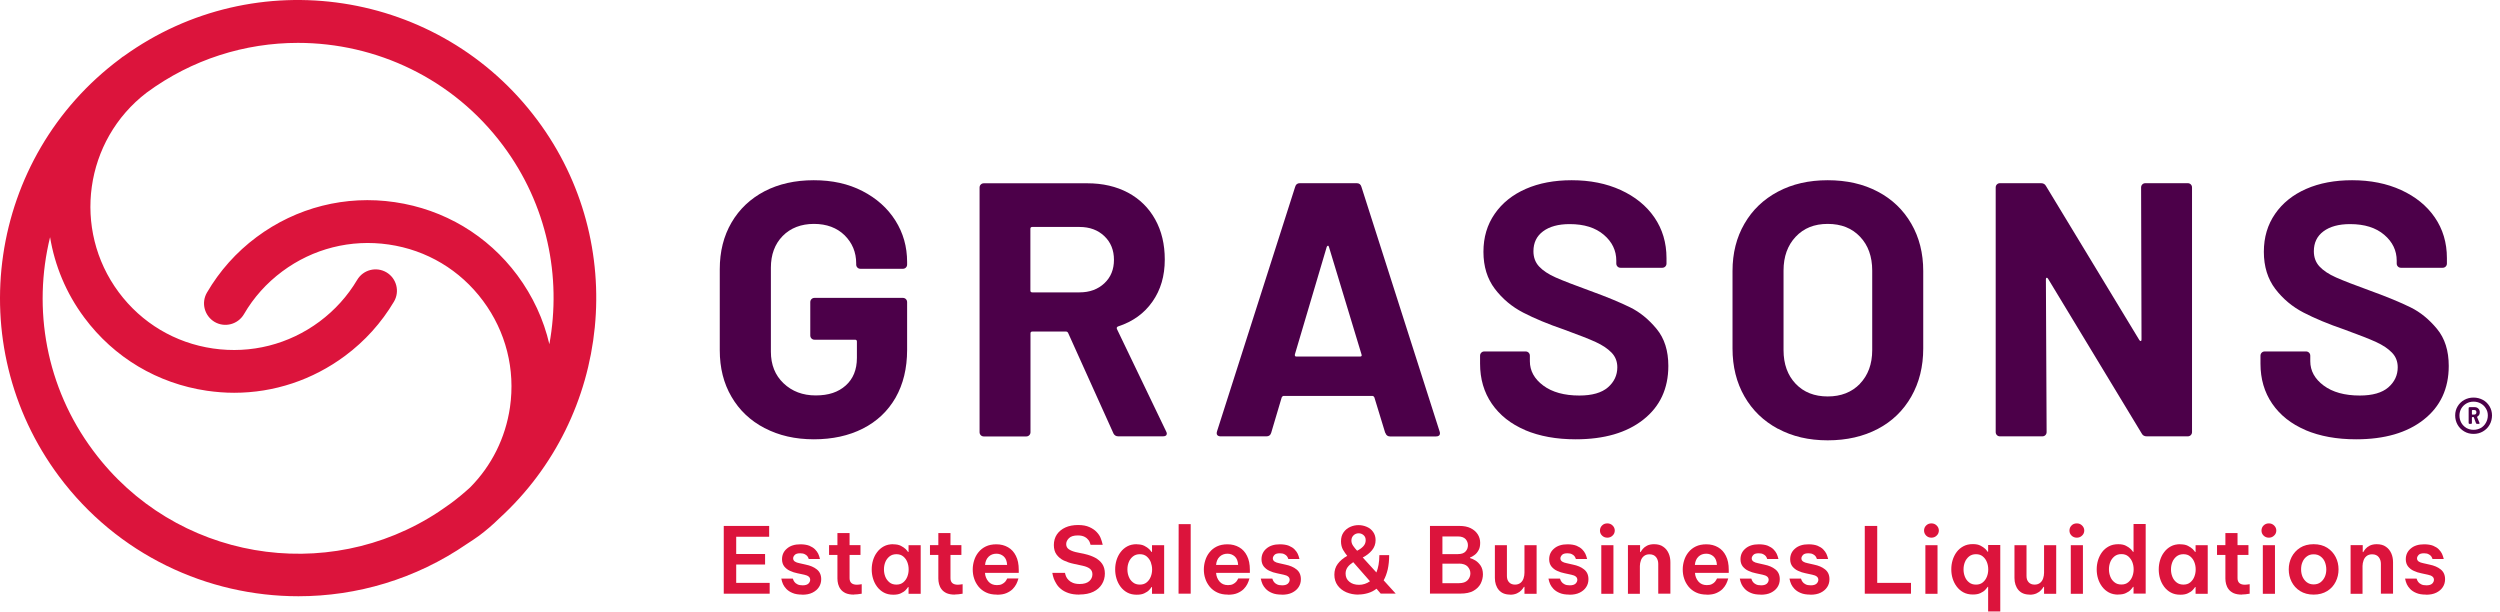 <?xml version="1.0" encoding="UTF-8"?>
<svg xmlns="http://www.w3.org/2000/svg" width="245" height="60" viewBox="0 0 245 60" fill="none">
  <path d="M52.647 11.752C43.107 -1.048 25.017 -3.798 12.117 5.512C12.077 5.542 12.037 5.552 11.997 5.582C11.947 5.622 11.887 5.662 11.837 5.712C11.807 5.732 11.777 5.752 11.757 5.772C-1.163 15.402 -3.853 33.742 5.777 46.672C11.507 54.362 20.327 58.432 29.247 58.432C34.957 58.432 40.727 56.762 45.747 53.312C46.157 53.052 46.557 52.782 46.947 52.502C47.657 51.972 48.317 51.402 48.937 50.792C59.877 40.802 61.697 23.892 52.657 11.762M9.127 44.162C4.487 37.942 3.187 30.252 4.907 23.242C5.367 26.012 6.467 28.722 8.267 31.132C11.177 35.042 15.437 37.582 20.267 38.292C21.167 38.422 22.057 38.492 22.947 38.492C26.847 38.492 30.627 37.242 33.817 34.872C35.767 33.422 37.377 31.632 38.607 29.562C39.197 28.572 38.867 27.282 37.877 26.692C36.877 26.102 35.597 26.432 35.007 27.422C34.057 29.022 32.817 30.392 31.317 31.512C28.307 33.752 24.597 34.692 20.877 34.152C17.157 33.612 13.877 31.652 11.637 28.642C7.047 22.472 8.277 13.742 14.367 9.082C18.827 5.792 24.037 4.202 29.197 4.202C36.847 4.202 44.397 7.682 49.307 14.272C53.627 20.062 55.047 27.132 53.837 33.732C53.277 31.312 52.217 29.022 50.697 26.972C47.787 23.062 43.527 20.522 38.697 19.812C33.877 19.102 29.057 20.322 25.147 23.232C23.157 24.712 21.517 26.552 20.277 28.682C19.697 29.682 20.037 30.962 21.037 31.552C22.037 32.132 23.317 31.792 23.907 30.792C24.857 29.152 26.127 27.742 27.657 26.602C30.667 24.362 34.377 23.422 38.097 23.962C41.817 24.502 45.097 26.462 47.337 29.482C49.577 32.492 50.517 36.202 49.977 39.922C49.537 42.922 48.177 45.642 46.077 47.762C45.477 48.312 44.847 48.832 44.187 49.322C43.907 49.522 43.627 49.722 43.347 49.912C43.287 49.952 43.227 49.992 43.167 50.032C43.107 50.072 43.057 50.112 42.997 50.152C32.017 57.392 17.107 54.882 9.157 44.202" fill="#DC143C"></path>
  <path d="M70.928 58.182V51.542H75.378V52.602H72.148V54.292H74.978V55.322H72.148V57.122H75.428V58.182H70.928Z" fill="#DC143C"></path>
  <path d="M78.628 58.272C78.238 58.272 77.918 58.222 77.668 58.112C77.418 58.012 77.218 57.872 77.068 57.722C76.918 57.562 76.808 57.402 76.738 57.252C76.668 57.092 76.608 56.912 76.568 56.702H77.698C77.738 56.832 77.788 56.942 77.858 57.032C77.918 57.122 78.018 57.192 78.148 57.262C78.278 57.332 78.448 57.362 78.668 57.362C78.928 57.362 79.108 57.302 79.228 57.192C79.338 57.082 79.398 56.952 79.398 56.822C79.398 56.692 79.348 56.582 79.248 56.502C79.148 56.422 79.008 56.362 78.818 56.322L78.158 56.182C77.898 56.132 77.648 56.052 77.418 55.942C77.188 55.842 77.008 55.692 76.858 55.512C76.718 55.332 76.638 55.092 76.638 54.812C76.638 54.382 76.798 54.032 77.118 53.762C77.438 53.482 77.878 53.342 78.438 53.342C78.788 53.342 79.078 53.392 79.318 53.482C79.548 53.582 79.728 53.692 79.878 53.842C80.018 53.982 80.118 54.132 80.188 54.272C80.258 54.412 80.308 54.592 80.358 54.782H79.258C79.218 54.672 79.178 54.572 79.118 54.502C79.058 54.432 78.978 54.362 78.868 54.312C78.758 54.252 78.608 54.222 78.418 54.222C78.168 54.222 77.988 54.272 77.888 54.382C77.778 54.492 77.728 54.602 77.728 54.722C77.728 54.852 77.788 54.952 77.898 55.032C78.008 55.102 78.158 55.162 78.338 55.192L78.958 55.332C79.398 55.422 79.768 55.572 80.048 55.802C80.328 56.022 80.478 56.342 80.478 56.762C80.478 57.042 80.408 57.302 80.258 57.532C80.108 57.762 79.898 57.942 79.618 58.082C79.338 58.222 79.008 58.282 78.608 58.282" fill="#DC143C"></path>
  <path d="M83.678 58.272C83.358 58.272 83.088 58.222 82.878 58.132C82.668 58.032 82.508 57.912 82.388 57.752C82.268 57.602 82.188 57.422 82.138 57.242C82.088 57.052 82.068 56.872 82.068 56.692V54.382H81.248V53.422H82.068V52.242H83.258V53.422H84.328V54.382H83.258V56.662C83.258 57.082 83.498 57.302 83.978 57.302C84.088 57.302 84.248 57.282 84.448 57.252V58.182C84.148 58.232 83.888 58.262 83.678 58.262" fill="#DC143C"></path>
  <path d="M87.538 53.342C87.848 53.342 88.098 53.392 88.288 53.492C88.488 53.592 88.638 53.702 88.758 53.812C88.868 53.931 88.948 54.022 88.988 54.092H89.038V53.431H90.228V58.191H89.038V57.532H88.988C88.948 57.602 88.868 57.702 88.758 57.822C88.648 57.941 88.488 58.051 88.288 58.142C88.088 58.242 87.838 58.282 87.538 58.282C87.188 58.282 86.878 58.212 86.618 58.072C86.358 57.931 86.138 57.742 85.958 57.502C85.778 57.261 85.648 57.002 85.558 56.702C85.468 56.411 85.428 56.111 85.428 55.801C85.428 55.492 85.468 55.202 85.558 54.901C85.648 54.611 85.778 54.342 85.958 54.111C86.138 53.871 86.358 53.681 86.618 53.541C86.878 53.401 87.188 53.331 87.538 53.331M87.848 54.312C87.578 54.312 87.358 54.382 87.168 54.532C86.988 54.681 86.848 54.861 86.758 55.092C86.668 55.322 86.628 55.551 86.628 55.801C86.628 56.051 86.668 56.282 86.758 56.511C86.848 56.742 86.988 56.922 87.168 57.072C87.348 57.221 87.578 57.291 87.848 57.291C88.118 57.291 88.338 57.221 88.518 57.072C88.698 56.922 88.828 56.742 88.918 56.511C89.008 56.282 89.048 56.051 89.048 55.801C89.048 55.551 89.008 55.322 88.918 55.092C88.828 54.861 88.698 54.681 88.518 54.532C88.338 54.382 88.118 54.312 87.848 54.312Z" fill="#DC143C"></path>
  <path d="M93.567 58.272C93.247 58.272 92.977 58.222 92.767 58.132C92.557 58.032 92.397 57.912 92.277 57.752C92.157 57.602 92.077 57.422 92.027 57.242C91.977 57.052 91.957 56.872 91.957 56.692V54.382H91.137V53.422H91.957V52.242H93.147V53.422H94.217V54.382H93.147V56.662C93.147 57.082 93.387 57.302 93.867 57.302C93.977 57.302 94.137 57.282 94.337 57.252V58.182C94.037 58.232 93.777 58.262 93.567 58.262" fill="#DC143C"></path>
  <path d="M97.688 58.272C97.278 58.272 96.928 58.202 96.638 58.062C96.338 57.922 96.098 57.732 95.898 57.492C95.708 57.252 95.558 56.992 95.468 56.702C95.368 56.412 95.328 56.112 95.328 55.802C95.328 55.492 95.378 55.202 95.468 54.912C95.558 54.622 95.698 54.352 95.888 54.122C96.078 53.882 96.318 53.692 96.608 53.552C96.898 53.412 97.248 53.342 97.648 53.342C98.078 53.342 98.458 53.442 98.788 53.632C99.118 53.822 99.378 54.102 99.558 54.472C99.748 54.842 99.838 55.302 99.838 55.842V56.142H96.528C96.548 56.462 96.658 56.742 96.858 56.982C97.058 57.222 97.338 57.342 97.698 57.342C97.898 57.342 98.068 57.312 98.198 57.242C98.328 57.172 98.428 57.102 98.508 57.012C98.578 56.922 98.648 56.822 98.708 56.692H99.808C99.748 56.902 99.678 57.082 99.598 57.242C99.518 57.402 99.398 57.562 99.248 57.722C99.088 57.882 98.888 58.012 98.638 58.122C98.388 58.232 98.078 58.282 97.708 58.282M96.538 55.362H98.698C98.678 54.992 98.568 54.712 98.368 54.532C98.168 54.352 97.928 54.262 97.648 54.262C97.338 54.262 97.088 54.362 96.888 54.552C96.688 54.742 96.568 55.012 96.538 55.352" fill="#DC143C"></path>
  <path d="M105.777 58.272C105.367 58.272 105.007 58.222 104.717 58.122C104.427 58.022 104.177 57.892 103.987 57.732C103.787 57.572 103.637 57.402 103.527 57.212C103.417 57.032 103.327 56.862 103.267 56.692C103.207 56.532 103.167 56.352 103.127 56.142H104.367C104.397 56.282 104.437 56.412 104.487 56.522C104.537 56.632 104.617 56.742 104.727 56.852C104.837 56.962 104.967 57.052 105.147 57.122C105.327 57.192 105.547 57.232 105.807 57.232C106.217 57.232 106.527 57.142 106.737 56.962C106.947 56.782 107.057 56.552 107.057 56.282C107.057 56.052 106.977 55.872 106.817 55.742C106.657 55.612 106.417 55.512 106.097 55.442L105.217 55.252C104.877 55.182 104.557 55.072 104.257 54.932C103.957 54.792 103.727 54.592 103.547 54.352C103.367 54.112 103.277 53.792 103.277 53.412C103.277 53.032 103.377 52.662 103.577 52.372C103.777 52.082 104.057 51.852 104.407 51.692C104.757 51.532 105.177 51.452 105.647 51.452C106.117 51.452 106.467 51.522 106.757 51.652C107.047 51.782 107.287 51.942 107.467 52.132C107.647 52.322 107.777 52.512 107.857 52.712C107.937 52.902 108.007 53.132 108.067 53.392H106.877C106.827 53.202 106.767 53.052 106.677 52.932C106.587 52.812 106.467 52.702 106.297 52.612C106.127 52.522 105.907 52.472 105.627 52.472C105.227 52.472 104.937 52.562 104.757 52.742C104.577 52.922 104.487 53.112 104.487 53.322C104.487 53.532 104.567 53.702 104.737 53.822C104.907 53.942 105.127 54.032 105.407 54.102L106.347 54.302C106.697 54.382 107.027 54.502 107.317 54.652C107.607 54.812 107.847 55.012 108.017 55.262C108.187 55.512 108.277 55.832 108.277 56.212C108.277 56.592 108.177 56.942 107.987 57.252C107.797 57.562 107.517 57.812 107.147 57.992C106.777 58.172 106.317 58.262 105.787 58.262" fill="#DC143C"></path>
  <path d="M111.397 53.342C111.707 53.342 111.957 53.392 112.147 53.492C112.347 53.592 112.497 53.702 112.617 53.812C112.727 53.931 112.807 54.022 112.847 54.092H112.897V53.431H114.087V58.191H112.897V57.532H112.847C112.807 57.602 112.727 57.702 112.617 57.822C112.507 57.941 112.347 58.051 112.147 58.142C111.947 58.242 111.697 58.282 111.397 58.282C111.047 58.282 110.737 58.212 110.477 58.072C110.217 57.931 109.997 57.742 109.817 57.502C109.637 57.261 109.507 57.002 109.417 56.702C109.327 56.411 109.287 56.111 109.287 55.801C109.287 55.492 109.327 55.202 109.417 54.901C109.507 54.611 109.637 54.342 109.817 54.111C109.997 53.871 110.217 53.681 110.477 53.541C110.737 53.401 111.047 53.331 111.397 53.331M111.707 54.312C111.437 54.312 111.217 54.382 111.027 54.532C110.847 54.681 110.707 54.861 110.617 55.092C110.527 55.322 110.487 55.551 110.487 55.801C110.487 56.051 110.527 56.282 110.617 56.511C110.707 56.742 110.837 56.922 111.027 57.072C111.207 57.221 111.437 57.291 111.707 57.291C111.977 57.291 112.197 57.221 112.377 57.072C112.557 56.922 112.687 56.742 112.777 56.511C112.867 56.282 112.907 56.051 112.907 55.801C112.907 55.551 112.857 55.322 112.777 55.092C112.687 54.861 112.547 54.681 112.377 54.532C112.197 54.382 111.977 54.312 111.707 54.312Z" fill="#DC143C"></path>
  <path d="M115.498 58.182L115.508 51.362H116.688V58.182H115.498Z" fill="#DC143C"></path>
  <path d="M120.337 58.272C119.927 58.272 119.577 58.202 119.287 58.062C118.987 57.922 118.747 57.732 118.547 57.492C118.357 57.252 118.207 56.992 118.117 56.702C118.017 56.412 117.977 56.112 117.977 55.802C117.977 55.492 118.027 55.202 118.117 54.912C118.207 54.622 118.347 54.352 118.537 54.122C118.727 53.882 118.967 53.692 119.257 53.552C119.547 53.412 119.897 53.342 120.297 53.342C120.727 53.342 121.107 53.442 121.437 53.632C121.767 53.822 122.027 54.102 122.207 54.472C122.397 54.842 122.487 55.302 122.487 55.842V56.142H119.177C119.197 56.462 119.307 56.742 119.507 56.982C119.707 57.222 119.987 57.342 120.337 57.342C120.537 57.342 120.707 57.312 120.837 57.242C120.967 57.172 121.067 57.102 121.147 57.012C121.217 56.922 121.287 56.822 121.347 56.692H122.447C122.387 56.902 122.317 57.082 122.237 57.242C122.157 57.402 122.037 57.562 121.887 57.722C121.727 57.882 121.527 58.012 121.277 58.122C121.027 58.232 120.717 58.282 120.347 58.282M119.177 55.362H121.337C121.317 54.992 121.207 54.712 121.007 54.532C120.807 54.352 120.567 54.262 120.287 54.262C119.987 54.262 119.727 54.362 119.527 54.552C119.327 54.742 119.207 55.012 119.177 55.352" fill="#DC143C"></path>
  <path d="M125.617 58.272C125.227 58.272 124.907 58.222 124.657 58.112C124.407 58.012 124.207 57.872 124.057 57.722C123.907 57.562 123.797 57.402 123.727 57.252C123.657 57.092 123.597 56.912 123.557 56.702H124.687C124.727 56.832 124.777 56.942 124.847 57.032C124.907 57.122 125.007 57.192 125.137 57.262C125.267 57.332 125.437 57.362 125.657 57.362C125.917 57.362 126.097 57.302 126.217 57.192C126.327 57.082 126.387 56.952 126.387 56.822C126.387 56.692 126.337 56.582 126.237 56.502C126.137 56.422 125.997 56.362 125.797 56.322L125.147 56.182C124.887 56.132 124.637 56.052 124.407 55.942C124.177 55.842 123.997 55.692 123.847 55.512C123.707 55.332 123.627 55.092 123.627 54.812C123.627 54.382 123.787 54.032 124.107 53.762C124.427 53.482 124.867 53.342 125.427 53.342C125.777 53.342 126.077 53.392 126.307 53.482C126.537 53.582 126.727 53.692 126.867 53.842C127.007 53.982 127.107 54.132 127.177 54.272C127.247 54.412 127.297 54.592 127.347 54.782H126.257C126.217 54.672 126.177 54.572 126.117 54.502C126.057 54.432 125.977 54.362 125.867 54.312C125.757 54.252 125.607 54.222 125.427 54.222C125.177 54.222 124.997 54.272 124.897 54.382C124.797 54.492 124.737 54.602 124.737 54.722C124.737 54.852 124.797 54.952 124.907 55.032C125.017 55.102 125.167 55.162 125.347 55.192L125.967 55.332C126.407 55.422 126.777 55.572 127.057 55.802C127.337 56.022 127.487 56.342 127.487 56.762C127.487 57.042 127.417 57.302 127.267 57.532C127.117 57.762 126.907 57.942 126.627 58.082C126.347 58.222 126.017 58.282 125.617 58.282" fill="#DC143C"></path>
  <path d="M133.118 58.272C132.688 58.272 132.298 58.192 131.938 58.042C131.578 57.882 131.298 57.662 131.088 57.372C130.878 57.082 130.768 56.732 130.768 56.322C130.768 55.912 130.878 55.552 131.098 55.262C131.318 54.962 131.628 54.702 132.028 54.472C131.888 54.302 131.748 54.102 131.618 53.882C131.488 53.652 131.418 53.372 131.418 53.052C131.418 52.702 131.498 52.412 131.668 52.172C131.838 51.932 132.048 51.762 132.308 51.642C132.568 51.522 132.848 51.462 133.138 51.462C133.428 51.462 133.688 51.522 133.948 51.632C134.208 51.742 134.418 51.912 134.568 52.132C134.728 52.352 134.808 52.622 134.808 52.932C134.808 53.312 134.688 53.642 134.458 53.922C134.228 54.202 133.928 54.442 133.548 54.632L134.888 56.102C134.978 55.882 135.048 55.632 135.098 55.352C135.148 55.072 135.178 54.752 135.178 54.402H136.138C136.138 54.932 136.088 55.392 135.998 55.802C135.898 56.212 135.768 56.572 135.598 56.872L136.778 58.172H135.308L134.898 57.692C134.648 57.892 134.368 58.032 134.068 58.122C133.768 58.212 133.458 58.262 133.128 58.262M131.868 56.212C131.868 56.542 131.988 56.812 132.238 57.012C132.478 57.212 132.798 57.312 133.188 57.312C133.378 57.312 133.568 57.282 133.748 57.222C133.928 57.162 134.098 57.082 134.258 56.962L132.618 55.092C132.388 55.242 132.198 55.402 132.068 55.582C131.938 55.762 131.868 55.972 131.868 56.202M132.438 52.982C132.438 53.162 132.498 53.332 132.608 53.492C132.718 53.652 132.848 53.812 132.998 53.972C133.238 53.852 133.438 53.712 133.598 53.542C133.758 53.372 133.838 53.172 133.838 52.942C133.838 52.722 133.768 52.562 133.628 52.442C133.488 52.322 133.328 52.262 133.148 52.262C132.968 52.262 132.798 52.322 132.658 52.452C132.518 52.582 132.438 52.752 132.438 52.972" fill="#DC143C"></path>
  <path d="M140.137 58.182V51.542H143.037C143.457 51.542 143.827 51.612 144.127 51.762C144.427 51.912 144.657 52.112 144.817 52.362C144.977 52.612 145.057 52.892 145.057 53.192C145.057 53.492 145.007 53.752 144.887 53.942C144.777 54.142 144.647 54.292 144.487 54.402C144.337 54.512 144.197 54.592 144.067 54.632V54.692C144.227 54.732 144.397 54.812 144.597 54.932C144.787 55.052 144.957 55.222 145.107 55.442C145.247 55.662 145.327 55.942 145.327 56.292C145.327 56.602 145.247 56.902 145.107 57.192C144.957 57.482 144.717 57.722 144.397 57.902C144.077 58.082 143.647 58.172 143.117 58.172H140.157L140.137 58.182ZM142.877 52.572H141.357V54.302H142.877C143.227 54.302 143.477 54.212 143.627 54.042C143.787 53.872 143.857 53.662 143.857 53.432C143.857 53.202 143.777 53.002 143.627 52.832C143.467 52.662 143.217 52.572 142.877 52.572ZM142.967 55.242H141.357V57.152H142.967C143.367 57.152 143.647 57.052 143.827 56.862C144.007 56.672 144.097 56.442 144.097 56.192C144.097 55.942 144.007 55.722 143.827 55.522C143.647 55.332 143.357 55.232 142.967 55.232" fill="#DC143C"></path>
  <path d="M148.008 58.272C147.508 58.272 147.138 58.122 146.878 57.812C146.628 57.512 146.498 57.112 146.498 56.642V53.432H147.678V56.452C147.678 56.712 147.748 56.912 147.888 57.062C148.028 57.212 148.218 57.292 148.468 57.292C148.688 57.292 148.868 57.232 149.008 57.122C149.148 57.012 149.248 56.862 149.308 56.682C149.368 56.502 149.398 56.312 149.398 56.122V53.432H150.588V58.192H149.398V57.512H149.348C149.288 57.622 149.198 57.732 149.088 57.852C148.978 57.972 148.828 58.072 148.658 58.152C148.478 58.232 148.258 58.282 147.998 58.282" fill="#DC143C"></path>
  <path d="M153.808 58.272C153.418 58.272 153.098 58.222 152.848 58.112C152.598 58.012 152.398 57.872 152.248 57.722C152.098 57.562 151.988 57.402 151.918 57.252C151.848 57.092 151.788 56.912 151.748 56.702H152.878C152.918 56.832 152.968 56.942 153.038 57.032C153.098 57.122 153.198 57.192 153.328 57.262C153.458 57.332 153.628 57.362 153.848 57.362C154.108 57.362 154.288 57.302 154.408 57.192C154.518 57.082 154.578 56.952 154.578 56.822C154.578 56.692 154.528 56.582 154.428 56.502C154.328 56.422 154.188 56.362 153.988 56.322L153.338 56.182C153.078 56.132 152.828 56.052 152.598 55.942C152.368 55.842 152.188 55.692 152.038 55.512C151.898 55.332 151.818 55.092 151.818 54.812C151.818 54.382 151.978 54.032 152.298 53.762C152.618 53.482 153.058 53.342 153.618 53.342C153.968 53.342 154.268 53.392 154.498 53.482C154.728 53.582 154.908 53.692 155.058 53.842C155.198 53.982 155.298 54.132 155.368 54.272C155.438 54.412 155.488 54.592 155.538 54.782H154.438C154.398 54.672 154.358 54.572 154.298 54.502C154.238 54.432 154.158 54.362 154.048 54.312C153.938 54.252 153.788 54.222 153.608 54.222C153.358 54.222 153.178 54.272 153.078 54.382C152.978 54.492 152.918 54.602 152.918 54.722C152.918 54.852 152.978 54.952 153.088 55.032C153.198 55.102 153.348 55.162 153.528 55.192L154.148 55.332C154.588 55.422 154.958 55.572 155.238 55.802C155.518 56.022 155.668 56.342 155.668 56.762C155.668 57.042 155.598 57.302 155.448 57.532C155.298 57.762 155.088 57.942 154.808 58.082C154.528 58.222 154.188 58.282 153.798 58.282" fill="#DC143C"></path>
  <path d="M157.517 52.692C157.307 52.692 157.137 52.622 156.997 52.482C156.857 52.342 156.797 52.182 156.797 51.992C156.797 51.802 156.867 51.632 156.997 51.502C157.127 51.362 157.307 51.292 157.517 51.292C157.727 51.292 157.897 51.362 158.037 51.502C158.177 51.642 158.247 51.802 158.247 51.992C158.247 52.182 158.177 52.352 158.037 52.482C157.897 52.622 157.727 52.692 157.517 52.692ZM156.927 53.432H158.117V58.192H156.927V53.432Z" fill="#DC143C"></path>
  <path d="M159.538 58.181V53.422H160.728V54.102H160.778C160.828 54.022 160.898 53.911 160.998 53.791C161.098 53.672 161.238 53.562 161.418 53.471C161.598 53.382 161.828 53.331 162.098 53.331C162.458 53.331 162.768 53.411 162.998 53.581C163.238 53.742 163.408 53.962 163.528 54.231C163.648 54.502 163.698 54.791 163.698 55.102V58.181H162.508V55.261C162.508 55.002 162.438 54.782 162.298 54.602C162.158 54.422 161.938 54.322 161.648 54.322C161.428 54.322 161.248 54.382 161.108 54.492C160.968 54.602 160.868 54.742 160.808 54.922C160.748 55.092 160.708 55.282 160.708 55.471V58.191H159.518L159.538 58.181Z" fill="#DC143C"></path>
  <path d="M167.268 58.272C166.858 58.272 166.508 58.202 166.218 58.062C165.918 57.922 165.678 57.732 165.478 57.492C165.288 57.252 165.138 56.992 165.048 56.702C164.948 56.412 164.908 56.112 164.908 55.802C164.908 55.492 164.958 55.202 165.048 54.912C165.138 54.622 165.278 54.352 165.468 54.122C165.658 53.882 165.898 53.692 166.188 53.552C166.478 53.412 166.828 53.342 167.228 53.342C167.658 53.342 168.038 53.442 168.368 53.632C168.698 53.822 168.958 54.102 169.138 54.472C169.328 54.842 169.418 55.302 169.418 55.842V56.142H166.108C166.128 56.462 166.238 56.742 166.438 56.982C166.638 57.222 166.918 57.342 167.268 57.342C167.468 57.342 167.638 57.312 167.768 57.242C167.898 57.172 167.998 57.102 168.068 57.012C168.138 56.922 168.208 56.822 168.268 56.692H169.368C169.308 56.902 169.238 57.082 169.158 57.242C169.078 57.402 168.958 57.562 168.808 57.722C168.648 57.882 168.448 58.012 168.198 58.122C167.948 58.232 167.638 58.282 167.268 58.282M166.098 55.362H168.258C168.238 54.992 168.128 54.712 167.928 54.532C167.728 54.352 167.488 54.262 167.208 54.262C166.898 54.262 166.648 54.362 166.448 54.552C166.248 54.742 166.128 55.012 166.098 55.352" fill="#DC143C"></path>
  <path d="M172.558 58.272C172.168 58.272 171.848 58.222 171.598 58.112C171.348 58.012 171.148 57.872 170.998 57.722C170.848 57.562 170.738 57.402 170.668 57.252C170.598 57.092 170.538 56.912 170.498 56.702H171.628C171.668 56.832 171.718 56.942 171.788 57.032C171.848 57.122 171.948 57.192 172.078 57.262C172.208 57.332 172.378 57.362 172.598 57.362C172.858 57.362 173.038 57.302 173.158 57.192C173.268 57.082 173.328 56.952 173.328 56.822C173.328 56.692 173.278 56.582 173.178 56.502C173.078 56.422 172.938 56.362 172.738 56.322L172.088 56.182C171.828 56.132 171.578 56.052 171.348 55.942C171.118 55.842 170.938 55.692 170.788 55.512C170.648 55.332 170.568 55.092 170.568 54.812C170.568 54.382 170.728 54.032 171.048 53.762C171.368 53.482 171.808 53.342 172.368 53.342C172.718 53.342 173.018 53.392 173.248 53.482C173.478 53.582 173.658 53.692 173.808 53.842C173.948 53.982 174.048 54.132 174.118 54.272C174.188 54.412 174.238 54.592 174.288 54.782H173.188C173.148 54.672 173.108 54.572 173.048 54.502C172.988 54.432 172.908 54.362 172.798 54.312C172.688 54.252 172.538 54.222 172.358 54.222C172.108 54.222 171.928 54.272 171.828 54.382C171.728 54.492 171.668 54.602 171.668 54.722C171.668 54.852 171.728 54.952 171.838 55.032C171.948 55.102 172.098 55.162 172.278 55.192L172.898 55.332C173.338 55.422 173.708 55.572 173.988 55.802C174.268 56.022 174.418 56.342 174.418 56.762C174.418 57.042 174.348 57.302 174.198 57.532C174.048 57.762 173.838 57.942 173.558 58.082C173.278 58.222 172.938 58.282 172.548 58.282" fill="#DC143C"></path>
  <path d="M177.427 58.272C177.037 58.272 176.717 58.222 176.467 58.112C176.217 58.012 176.017 57.872 175.867 57.722C175.717 57.562 175.607 57.402 175.537 57.252C175.467 57.092 175.407 56.912 175.367 56.702H176.497C176.537 56.832 176.587 56.942 176.657 57.032C176.717 57.122 176.817 57.192 176.947 57.262C177.077 57.332 177.247 57.362 177.467 57.362C177.727 57.362 177.907 57.302 178.027 57.192C178.137 57.082 178.197 56.952 178.197 56.822C178.197 56.692 178.147 56.582 178.047 56.502C177.947 56.422 177.807 56.362 177.607 56.322L176.957 56.182C176.697 56.132 176.447 56.052 176.217 55.942C175.987 55.842 175.807 55.692 175.657 55.512C175.517 55.332 175.437 55.092 175.437 54.812C175.437 54.382 175.597 54.032 175.917 53.762C176.237 53.482 176.677 53.342 177.237 53.342C177.587 53.342 177.887 53.392 178.117 53.482C178.347 53.582 178.537 53.692 178.677 53.842C178.817 53.982 178.917 54.132 178.987 54.272C179.057 54.412 179.107 54.592 179.157 54.782H178.057C178.017 54.672 177.977 54.572 177.917 54.502C177.857 54.432 177.777 54.362 177.667 54.312C177.557 54.252 177.407 54.222 177.227 54.222C176.977 54.222 176.797 54.272 176.697 54.382C176.597 54.492 176.537 54.602 176.537 54.722C176.537 54.852 176.597 54.952 176.707 55.032C176.817 55.102 176.967 55.162 177.147 55.192L177.767 55.332C178.207 55.422 178.577 55.572 178.857 55.802C179.137 56.022 179.287 56.342 179.287 56.762C179.287 57.042 179.217 57.302 179.067 57.532C178.917 57.762 178.707 57.942 178.427 58.082C178.147 58.222 177.807 58.282 177.417 58.282" fill="#DC143C"></path>
  <path d="M182.748 58.182V51.542H183.968V57.122H187.278V58.182H182.748Z" fill="#DC143C"></path>
  <path d="M189.277 52.692C189.067 52.692 188.897 52.622 188.757 52.482C188.627 52.342 188.557 52.182 188.557 51.992C188.557 51.802 188.627 51.632 188.757 51.502C188.897 51.362 189.067 51.292 189.277 51.292C189.487 51.292 189.657 51.362 189.797 51.502C189.937 51.642 190.007 51.802 190.007 51.992C190.007 52.182 189.937 52.352 189.797 52.482C189.657 52.622 189.487 52.692 189.277 52.692ZM188.687 53.432H189.877V58.192H188.687V53.432Z" fill="#DC143C"></path>
  <path d="M194.837 59.932V57.512H194.787C194.747 57.582 194.667 57.682 194.557 57.802C194.447 57.922 194.287 58.032 194.087 58.122C193.887 58.222 193.637 58.262 193.337 58.262C192.987 58.262 192.677 58.192 192.417 58.052C192.157 57.912 191.937 57.722 191.757 57.482C191.577 57.242 191.447 56.982 191.357 56.692C191.267 56.402 191.227 56.102 191.227 55.792C191.227 55.482 191.267 55.192 191.357 54.892C191.447 54.602 191.577 54.332 191.757 54.092C191.937 53.852 192.157 53.672 192.417 53.532C192.677 53.392 192.987 53.322 193.337 53.322C193.647 53.322 193.897 53.372 194.087 53.472C194.287 53.572 194.437 53.682 194.557 53.792C194.667 53.912 194.747 54.002 194.787 54.072H194.837V53.412H196.027V59.922H194.837V59.932ZM193.647 57.292C193.917 57.292 194.137 57.222 194.317 57.072C194.497 56.922 194.627 56.742 194.717 56.512C194.807 56.282 194.847 56.052 194.847 55.802C194.847 55.552 194.807 55.322 194.717 55.092C194.627 54.862 194.497 54.682 194.317 54.532C194.137 54.382 193.917 54.312 193.647 54.312C193.377 54.312 193.157 54.382 192.967 54.532C192.787 54.682 192.647 54.862 192.557 55.092C192.467 55.322 192.427 55.552 192.427 55.802C192.427 56.052 192.467 56.282 192.557 56.512C192.647 56.742 192.777 56.922 192.967 57.072C193.147 57.222 193.377 57.292 193.647 57.292Z" fill="#DC143C"></path>
  <path d="M198.928 58.272C198.428 58.272 198.058 58.122 197.798 57.812C197.548 57.512 197.418 57.112 197.418 56.642V53.432H198.598V56.452C198.598 56.712 198.668 56.912 198.808 57.062C198.948 57.212 199.138 57.292 199.388 57.292C199.608 57.292 199.788 57.232 199.928 57.122C200.068 57.012 200.168 56.862 200.228 56.682C200.288 56.502 200.318 56.312 200.318 56.122V53.432H201.508V58.192H200.318V57.512H200.268C200.208 57.622 200.118 57.732 200.008 57.852C199.898 57.972 199.748 58.072 199.578 58.152C199.398 58.232 199.178 58.282 198.918 58.282" fill="#DC143C"></path>
  <path d="M203.527 52.692C203.317 52.692 203.147 52.622 203.007 52.482C202.867 52.342 202.807 52.182 202.807 51.992C202.807 51.802 202.877 51.632 203.007 51.502C203.137 51.362 203.317 51.292 203.527 51.292C203.737 51.292 203.907 51.362 204.047 51.502C204.187 51.642 204.257 51.802 204.257 51.992C204.257 52.182 204.187 52.352 204.047 52.482C203.907 52.622 203.737 52.692 203.527 52.692ZM202.937 53.432H204.127V58.192H202.937V53.432Z" fill="#DC143C"></path>
  <path d="M207.587 58.272C207.237 58.272 206.927 58.202 206.667 58.062C206.407 57.922 206.187 57.732 206.007 57.492C205.827 57.252 205.697 56.992 205.607 56.702C205.517 56.412 205.477 56.112 205.477 55.802C205.477 55.492 205.517 55.202 205.607 54.902C205.697 54.612 205.827 54.342 206.007 54.102C206.187 53.862 206.407 53.682 206.667 53.542C206.927 53.402 207.237 53.332 207.587 53.332C207.897 53.332 208.147 53.382 208.337 53.482C208.537 53.582 208.687 53.692 208.807 53.802C208.917 53.922 208.997 54.012 209.037 54.082H209.087V51.352H210.277V58.172H209.087V57.512H209.037C208.997 57.582 208.917 57.682 208.807 57.802C208.697 57.922 208.537 58.032 208.337 58.122C208.137 58.222 207.887 58.262 207.587 58.262M207.897 57.282C208.167 57.282 208.387 57.212 208.567 57.062C208.747 56.912 208.877 56.732 208.967 56.502C209.057 56.272 209.097 56.042 209.097 55.792C209.097 55.542 209.057 55.312 208.967 55.082C208.877 54.852 208.737 54.672 208.567 54.522C208.387 54.372 208.167 54.302 207.897 54.302C207.627 54.302 207.407 54.372 207.217 54.522C207.037 54.672 206.897 54.852 206.807 55.082C206.717 55.312 206.677 55.542 206.677 55.792C206.677 56.042 206.717 56.272 206.807 56.502C206.897 56.732 207.027 56.912 207.217 57.062C207.397 57.212 207.627 57.282 207.897 57.282Z" fill="#DC143C"></path>
  <path d="M213.667 53.342C213.977 53.342 214.227 53.392 214.417 53.492C214.617 53.592 214.767 53.702 214.887 53.812C214.997 53.931 215.077 54.022 215.117 54.092H215.167V53.431H216.357V58.191H215.167V57.532H215.117C215.077 57.602 214.997 57.702 214.887 57.822C214.777 57.941 214.617 58.051 214.417 58.142C214.217 58.242 213.967 58.282 213.667 58.282C213.317 58.282 213.007 58.212 212.747 58.072C212.487 57.931 212.267 57.742 212.087 57.502C211.907 57.261 211.777 57.002 211.687 56.702C211.597 56.411 211.557 56.111 211.557 55.801C211.557 55.492 211.597 55.202 211.687 54.901C211.777 54.611 211.907 54.342 212.087 54.111C212.267 53.871 212.487 53.681 212.747 53.541C213.007 53.401 213.317 53.331 213.667 53.331M213.977 54.312C213.707 54.312 213.487 54.382 213.297 54.532C213.117 54.681 212.977 54.861 212.887 55.092C212.797 55.322 212.757 55.551 212.757 55.801C212.757 56.051 212.797 56.282 212.887 56.511C212.977 56.742 213.107 56.922 213.297 57.072C213.477 57.221 213.707 57.291 213.977 57.291C214.247 57.291 214.467 57.221 214.647 57.072C214.827 56.922 214.957 56.742 215.047 56.511C215.137 56.282 215.177 56.051 215.177 55.801C215.177 55.551 215.137 55.322 215.047 55.092C214.957 54.861 214.827 54.681 214.647 54.532C214.467 54.382 214.247 54.312 213.977 54.312Z" fill="#DC143C"></path>
  <path d="M219.698 58.272C219.378 58.272 219.108 58.222 218.898 58.132C218.688 58.032 218.528 57.912 218.408 57.752C218.288 57.602 218.208 57.422 218.158 57.242C218.108 57.052 218.088 56.872 218.088 56.692V54.382H217.268V53.422H218.088V52.242H219.278V53.422H220.348V54.382H219.278V56.662C219.278 57.082 219.518 57.302 219.998 57.302C220.108 57.302 220.268 57.282 220.468 57.252V58.182C220.168 58.232 219.908 58.262 219.698 58.262" fill="#DC143C"></path>
  <path d="M222.347 52.692C222.137 52.692 221.967 52.622 221.827 52.482C221.687 52.342 221.627 52.182 221.627 51.992C221.627 51.802 221.697 51.632 221.827 51.502C221.967 51.362 222.137 51.292 222.347 51.292C222.557 51.292 222.727 51.362 222.867 51.502C223.007 51.642 223.077 51.802 223.077 51.992C223.077 52.182 223.007 52.352 222.867 52.482C222.727 52.622 222.557 52.692 222.347 52.692ZM221.757 53.432H222.947V58.192H221.757V53.432Z" fill="#DC143C"></path>
  <path d="M226.737 58.272C226.217 58.272 225.777 58.151 225.407 57.922C225.037 57.691 224.767 57.382 224.577 57.011C224.387 56.642 224.297 56.231 224.297 55.801C224.297 55.371 224.387 54.971 224.577 54.592C224.767 54.221 225.047 53.911 225.407 53.681C225.767 53.452 226.217 53.331 226.737 53.331C227.257 53.331 227.707 53.452 228.067 53.681C228.427 53.911 228.707 54.221 228.897 54.592C229.087 54.962 229.177 55.371 229.177 55.801C229.177 56.231 229.087 56.632 228.897 57.011C228.707 57.392 228.437 57.691 228.067 57.922C227.697 58.151 227.257 58.272 226.737 58.272ZM226.737 57.272C227.007 57.272 227.227 57.202 227.417 57.062C227.597 56.922 227.737 56.742 227.837 56.522C227.937 56.291 227.977 56.051 227.977 55.801C227.977 55.551 227.927 55.291 227.837 55.072C227.747 54.852 227.607 54.672 227.417 54.532C227.237 54.392 227.007 54.322 226.737 54.322C226.467 54.322 226.247 54.392 226.067 54.532C225.877 54.672 225.737 54.852 225.647 55.072C225.547 55.291 225.507 55.532 225.507 55.801C225.507 56.072 225.557 56.301 225.647 56.522C225.747 56.742 225.887 56.922 226.067 57.062C226.257 57.202 226.477 57.272 226.737 57.272Z" fill="#DC143C"></path>
  <path d="M230.358 58.181V53.422H231.548V54.102H231.598C231.648 54.022 231.718 53.911 231.818 53.791C231.918 53.672 232.058 53.562 232.238 53.471C232.418 53.382 232.648 53.331 232.918 53.331C233.278 53.331 233.588 53.411 233.818 53.581C234.058 53.742 234.228 53.962 234.348 54.231C234.468 54.502 234.518 54.791 234.518 55.102V58.181H233.328V55.261C233.328 55.002 233.258 54.782 233.118 54.602C232.978 54.422 232.758 54.322 232.468 54.322C232.248 54.322 232.068 54.382 231.928 54.492C231.788 54.602 231.688 54.742 231.628 54.922C231.568 55.092 231.528 55.282 231.528 55.471V58.191H230.338L230.358 58.181Z" fill="#DC143C"></path>
  <path d="M237.757 58.272C237.367 58.272 237.047 58.222 236.797 58.112C236.547 58.012 236.347 57.872 236.197 57.722C236.047 57.562 235.937 57.402 235.867 57.252C235.797 57.092 235.737 56.912 235.697 56.702H236.827C236.867 56.832 236.917 56.942 236.987 57.032C237.047 57.122 237.147 57.192 237.277 57.262C237.407 57.332 237.577 57.362 237.797 57.362C238.057 57.362 238.237 57.302 238.357 57.192C238.467 57.082 238.527 56.952 238.527 56.822C238.527 56.692 238.477 56.582 238.377 56.502C238.277 56.422 238.137 56.362 237.937 56.322L237.287 56.182C237.027 56.132 236.777 56.052 236.547 55.942C236.317 55.842 236.137 55.692 235.987 55.512C235.847 55.332 235.767 55.092 235.767 54.812C235.767 54.382 235.927 54.032 236.247 53.762C236.567 53.482 237.007 53.342 237.567 53.342C237.917 53.342 238.217 53.392 238.447 53.482C238.677 53.582 238.867 53.692 239.007 53.842C239.147 53.982 239.247 54.132 239.317 54.272C239.387 54.412 239.437 54.592 239.487 54.782H238.387C238.347 54.672 238.307 54.572 238.247 54.502C238.187 54.432 238.107 54.362 237.997 54.312C237.887 54.252 237.737 54.222 237.557 54.222C237.307 54.222 237.127 54.272 237.027 54.382C236.927 54.492 236.867 54.602 236.867 54.722C236.867 54.852 236.927 54.952 237.037 55.032C237.147 55.102 237.297 55.162 237.477 55.192L238.097 55.332C238.537 55.422 238.907 55.572 239.187 55.802C239.467 56.022 239.617 56.342 239.617 56.762C239.617 57.042 239.547 57.302 239.397 57.532C239.247 57.762 239.037 57.942 238.757 58.082C238.477 58.222 238.137 58.282 237.747 58.282" fill="#DC143C"></path>
  <path d="M74.927 41.952C73.527 41.222 72.447 40.192 71.687 38.882C70.917 37.572 70.537 36.052 70.537 34.322V26.382C70.537 24.652 70.917 23.132 71.687 21.812C72.457 20.492 73.537 19.472 74.927 18.742C76.317 18.022 77.927 17.662 79.747 17.662C81.567 17.662 83.137 18.012 84.517 18.722C85.897 19.432 86.977 20.392 87.747 21.612C88.517 22.832 88.897 24.182 88.897 25.672V25.922C88.897 26.042 88.857 26.142 88.777 26.222C88.697 26.302 88.597 26.342 88.477 26.342H84.327C84.207 26.342 84.107 26.302 84.027 26.222C83.947 26.142 83.907 26.042 83.907 25.922V25.812C83.907 24.722 83.527 23.812 82.777 23.062C82.017 22.322 81.017 21.942 79.767 21.942C78.517 21.942 77.467 22.342 76.697 23.132C75.927 23.922 75.547 24.962 75.547 26.232V34.462C75.547 35.742 75.957 36.772 76.787 37.562C77.617 38.352 78.667 38.752 79.937 38.752C81.207 38.752 82.147 38.432 82.877 37.782C83.607 37.132 83.977 36.232 83.977 35.072V33.472C83.977 33.352 83.917 33.292 83.797 33.292H79.827C79.707 33.292 79.607 33.252 79.527 33.172C79.447 33.092 79.407 32.992 79.407 32.872V29.612C79.407 29.492 79.447 29.392 79.527 29.312C79.607 29.232 79.707 29.192 79.827 29.192H88.477C88.597 29.192 88.697 29.232 88.777 29.312C88.857 29.392 88.897 29.492 88.897 29.612V34.292C88.897 36.092 88.517 37.652 87.767 38.972C87.007 40.292 85.937 41.302 84.557 42.002C83.177 42.702 81.577 43.052 79.757 43.052C77.937 43.052 76.327 42.682 74.937 41.952" fill="#4C0049"></path>
  <path d="M109.108 42.452L104.678 32.632C104.628 32.532 104.558 32.492 104.468 32.492H101.168C101.048 32.492 100.988 32.552 100.988 32.672V42.352C100.988 42.472 100.948 42.572 100.868 42.652C100.788 42.732 100.688 42.772 100.568 42.772H96.418C96.298 42.772 96.198 42.732 96.118 42.652C96.038 42.572 95.998 42.472 95.998 42.352V18.382C95.998 18.262 96.038 18.162 96.118 18.082C96.198 18.002 96.298 17.962 96.418 17.962H106.558C108.068 17.962 109.398 18.272 110.548 18.882C111.698 19.502 112.578 20.372 113.208 21.502C113.838 22.632 114.148 23.952 114.148 25.432C114.148 27.042 113.748 28.412 112.938 29.562C112.138 30.712 111.008 31.522 109.568 31.992C109.448 32.042 109.418 32.122 109.458 32.242L114.278 42.272C114.328 42.372 114.348 42.442 114.348 42.482C114.348 42.672 114.218 42.762 113.958 42.762H109.598C109.358 42.762 109.198 42.652 109.098 42.442M100.978 22.412V28.472C100.978 28.592 101.038 28.652 101.158 28.652H105.798C106.788 28.652 107.598 28.352 108.228 27.762C108.858 27.172 109.168 26.402 109.168 25.462C109.168 24.522 108.858 23.742 108.228 23.142C107.598 22.542 106.788 22.242 105.798 22.242H101.158C101.038 22.242 100.978 22.302 100.978 22.422" fill="#4C0049"></path>
  <path d="M135.748 42.412L134.688 38.942C134.638 38.852 134.578 38.802 134.508 38.802H125.788C125.718 38.802 125.658 38.852 125.608 38.942L124.578 42.412C124.508 42.652 124.348 42.762 124.118 42.762H119.618C119.478 42.762 119.368 42.722 119.298 42.642C119.228 42.562 119.218 42.432 119.268 42.272L126.928 18.302C126.998 18.062 127.148 17.952 127.388 17.952H132.958C133.198 17.952 133.348 18.072 133.418 18.302L141.078 42.272C141.078 42.272 141.118 42.382 141.118 42.452C141.118 42.662 140.988 42.772 140.728 42.772H136.228C135.998 42.772 135.838 42.652 135.768 42.422M127.048 34.942H133.288C133.428 34.942 133.478 34.872 133.428 34.732L130.238 24.202C130.218 24.112 130.178 24.072 130.128 24.082C130.078 24.092 130.048 24.132 130.018 24.202L126.898 34.732C126.878 34.872 126.918 34.942 127.038 34.942" fill="#4C0049"></path>
  <path d="M149.477 42.152C148.057 41.552 146.967 40.682 146.197 39.562C145.427 38.442 145.047 37.132 145.047 35.642V34.862C145.047 34.742 145.087 34.642 145.167 34.562C145.247 34.482 145.347 34.442 145.467 34.442H149.507C149.627 34.442 149.727 34.482 149.807 34.562C149.887 34.642 149.927 34.742 149.927 34.862V35.392C149.927 36.342 150.367 37.132 151.237 37.782C152.107 38.432 153.297 38.762 154.777 38.762C156.027 38.762 156.967 38.492 157.577 37.962C158.187 37.432 158.497 36.772 158.497 35.992C158.497 35.422 158.307 34.942 157.927 34.552C157.547 34.162 157.037 33.822 156.387 33.522C155.737 33.222 154.707 32.822 153.287 32.302C151.707 31.762 150.367 31.202 149.267 30.632C148.167 30.062 147.247 29.292 146.497 28.312C145.757 27.332 145.377 26.122 145.377 24.682C145.377 23.242 145.747 22.022 146.477 20.962C147.207 19.902 148.227 19.082 149.527 18.512C150.827 17.942 152.327 17.662 154.027 17.662C155.827 17.662 157.427 17.982 158.827 18.622C160.227 19.262 161.337 20.152 162.127 21.302C162.917 22.452 163.317 23.782 163.317 25.292V25.822C163.317 25.942 163.277 26.042 163.197 26.122C163.117 26.202 163.017 26.242 162.897 26.242H158.817C158.697 26.242 158.597 26.202 158.517 26.122C158.437 26.042 158.397 25.942 158.397 25.822V25.542C158.397 24.552 157.987 23.702 157.177 23.012C156.357 22.312 155.247 21.962 153.827 21.962C152.717 21.962 151.847 22.202 151.217 22.672C150.587 23.142 150.277 23.792 150.277 24.622C150.277 25.212 150.457 25.712 150.827 26.112C151.197 26.512 151.737 26.872 152.457 27.192C153.177 27.512 154.297 27.942 155.807 28.492C157.487 29.102 158.807 29.652 159.757 30.122C160.717 30.592 161.577 31.302 162.347 32.232C163.117 33.162 163.497 34.372 163.497 35.862C163.497 38.082 162.677 39.842 161.047 41.122C159.417 42.412 157.207 43.052 154.417 43.052C152.527 43.052 150.877 42.752 149.457 42.152" fill="#4C0049"></path>
  <path d="M174.237 42.022C172.827 41.262 171.737 40.212 170.957 38.852C170.177 37.492 169.787 35.922 169.787 34.152V26.562C169.787 24.812 170.177 23.262 170.957 21.922C171.737 20.572 172.827 19.532 174.237 18.782C175.647 18.032 177.267 17.662 179.117 17.662C180.967 17.662 182.617 18.032 184.027 18.782C185.437 19.522 186.527 20.572 187.307 21.922C188.087 23.272 188.477 24.812 188.477 26.562V34.152C188.477 35.922 188.087 37.492 187.307 38.862C186.527 40.232 185.437 41.292 184.027 42.032C182.617 42.772 180.987 43.152 179.117 43.152C177.247 43.152 175.647 42.772 174.237 42.012M182.267 37.612C183.067 36.782 183.477 35.682 183.477 34.312V26.512C183.477 25.142 183.077 24.032 182.287 23.202C181.497 22.362 180.437 21.942 179.117 21.942C177.797 21.942 176.767 22.362 175.977 23.202C175.187 24.042 174.787 25.142 174.787 26.512V34.312C174.787 35.682 175.187 36.782 175.977 37.612C176.767 38.442 177.817 38.852 179.117 38.852C180.417 38.852 181.467 38.442 182.277 37.612" fill="#4C0049"></path>
  <path d="M209.948 18.072C210.028 17.992 210.128 17.952 210.248 17.952H214.398C214.518 17.952 214.618 17.992 214.698 18.072C214.778 18.152 214.818 18.252 214.818 18.372V42.342C214.818 42.462 214.778 42.562 214.698 42.642C214.618 42.722 214.518 42.762 214.398 42.762H210.388C210.148 42.762 209.988 42.672 209.888 42.482L200.708 27.312C200.658 27.242 200.618 27.212 200.568 27.222C200.518 27.232 200.498 27.292 200.498 27.382L200.568 42.342C200.568 42.462 200.528 42.562 200.448 42.642C200.368 42.722 200.268 42.762 200.148 42.762H195.998C195.878 42.762 195.778 42.722 195.698 42.642C195.618 42.562 195.578 42.462 195.578 42.342V18.372C195.578 18.252 195.618 18.152 195.698 18.072C195.778 17.992 195.878 17.952 195.998 17.952H200.008C200.248 17.952 200.408 18.042 200.508 18.232L209.658 33.332C209.708 33.402 209.758 33.432 209.798 33.422C209.848 33.412 209.868 33.352 209.868 33.262L209.828 18.372C209.828 18.252 209.868 18.152 209.948 18.072Z" fill="#4C0049"></path>
  <path d="M225.957 42.152C224.537 41.552 223.447 40.682 222.677 39.562C221.907 38.442 221.527 37.132 221.527 35.642V34.862C221.527 34.742 221.567 34.642 221.647 34.562C221.727 34.482 221.827 34.442 221.947 34.442H225.987C226.107 34.442 226.207 34.482 226.287 34.562C226.367 34.642 226.407 34.742 226.407 34.862V35.392C226.407 36.342 226.847 37.132 227.717 37.782C228.587 38.432 229.777 38.762 231.257 38.762C232.507 38.762 233.447 38.492 234.057 37.962C234.667 37.432 234.977 36.772 234.977 35.992C234.977 35.422 234.787 34.942 234.407 34.552C234.027 34.162 233.517 33.822 232.867 33.522C232.217 33.222 231.187 32.822 229.767 32.302C228.187 31.762 226.847 31.202 225.747 30.632C224.647 30.062 223.727 29.292 222.977 28.312C222.237 27.332 221.857 26.122 221.857 24.682C221.857 23.242 222.227 22.022 222.957 20.962C223.687 19.902 224.707 19.082 226.007 18.512C227.307 17.942 228.807 17.662 230.507 17.662C232.307 17.662 233.907 17.982 235.307 18.622C236.707 19.262 237.817 20.152 238.607 21.302C239.397 22.452 239.797 23.782 239.797 25.292V25.822C239.797 25.942 239.757 26.042 239.677 26.122C239.597 26.202 239.497 26.242 239.377 26.242H235.297C235.177 26.242 235.077 26.202 234.997 26.122C234.917 26.042 234.877 25.942 234.877 25.822V25.542C234.877 24.552 234.467 23.702 233.657 23.012C232.837 22.312 231.727 21.962 230.307 21.962C229.197 21.962 228.327 22.202 227.697 22.672C227.067 23.142 226.757 23.792 226.757 24.622C226.757 25.212 226.937 25.712 227.307 26.112C227.677 26.512 228.217 26.872 228.937 27.192C229.657 27.512 230.777 27.942 232.287 28.492C233.967 29.102 235.287 29.652 236.237 30.122C237.197 30.592 238.057 31.302 238.827 32.232C239.597 33.162 239.977 34.372 239.977 35.862C239.977 38.082 239.157 39.842 237.527 41.122C235.897 42.412 233.687 43.052 230.897 43.052C229.007 43.052 227.357 42.752 225.937 42.152" fill="#4C0049"></path>
  <path d="M243.327 39.192C243.607 39.342 243.817 39.562 243.977 39.822C244.137 40.092 244.217 40.392 244.217 40.712C244.217 41.032 244.137 41.362 243.977 41.632C243.817 41.912 243.597 42.122 243.327 42.282C243.057 42.442 242.747 42.522 242.407 42.522C242.067 42.522 241.767 42.442 241.497 42.282C241.227 42.122 241.007 41.912 240.847 41.632C240.687 41.352 240.607 41.042 240.607 40.712C240.607 40.382 240.687 40.092 240.847 39.822C241.007 39.552 241.227 39.342 241.497 39.192C241.767 39.042 242.077 38.962 242.407 38.962C242.737 38.962 243.047 39.042 243.327 39.192ZM243.117 41.942C243.327 41.822 243.497 41.652 243.617 41.432C243.737 41.222 243.807 40.982 243.807 40.712C243.807 40.462 243.747 40.232 243.617 40.032C243.497 39.822 243.327 39.662 243.117 39.542C242.907 39.422 242.667 39.362 242.407 39.362C242.147 39.362 241.917 39.422 241.707 39.542C241.497 39.662 241.327 39.832 241.207 40.032C241.087 40.242 241.027 40.472 241.027 40.712C241.027 40.982 241.087 41.212 241.207 41.432C241.327 41.642 241.497 41.812 241.707 41.942C241.927 42.062 242.157 42.122 242.407 42.122C242.657 42.122 242.897 42.062 243.117 41.942ZM242.777 40.832C242.777 40.832 242.757 40.872 242.757 40.882L242.987 41.442C242.987 41.442 242.997 41.472 242.997 41.482C242.997 41.522 242.977 41.542 242.927 41.542H242.757C242.707 41.542 242.667 41.522 242.647 41.472L242.437 40.902C242.437 40.902 242.417 40.872 242.397 40.872H242.287C242.287 40.872 242.247 40.882 242.247 40.912V41.452C242.247 41.512 242.217 41.542 242.157 41.542H242.017C241.957 41.542 241.927 41.512 241.927 41.452V39.992C241.927 39.932 241.957 39.902 242.017 39.902H242.527C242.677 39.902 242.787 39.952 242.877 40.042C242.967 40.132 243.017 40.252 243.017 40.402C243.017 40.602 242.937 40.742 242.777 40.822M242.247 40.222V40.592C242.247 40.592 242.257 40.632 242.287 40.632H242.477C242.537 40.632 242.587 40.612 242.627 40.572C242.667 40.532 242.687 40.482 242.687 40.412C242.687 40.342 242.667 40.282 242.637 40.242C242.597 40.202 242.547 40.182 242.487 40.182H242.297C242.297 40.182 242.257 40.192 242.257 40.222" fill="#4C0049"></path>
</svg>
